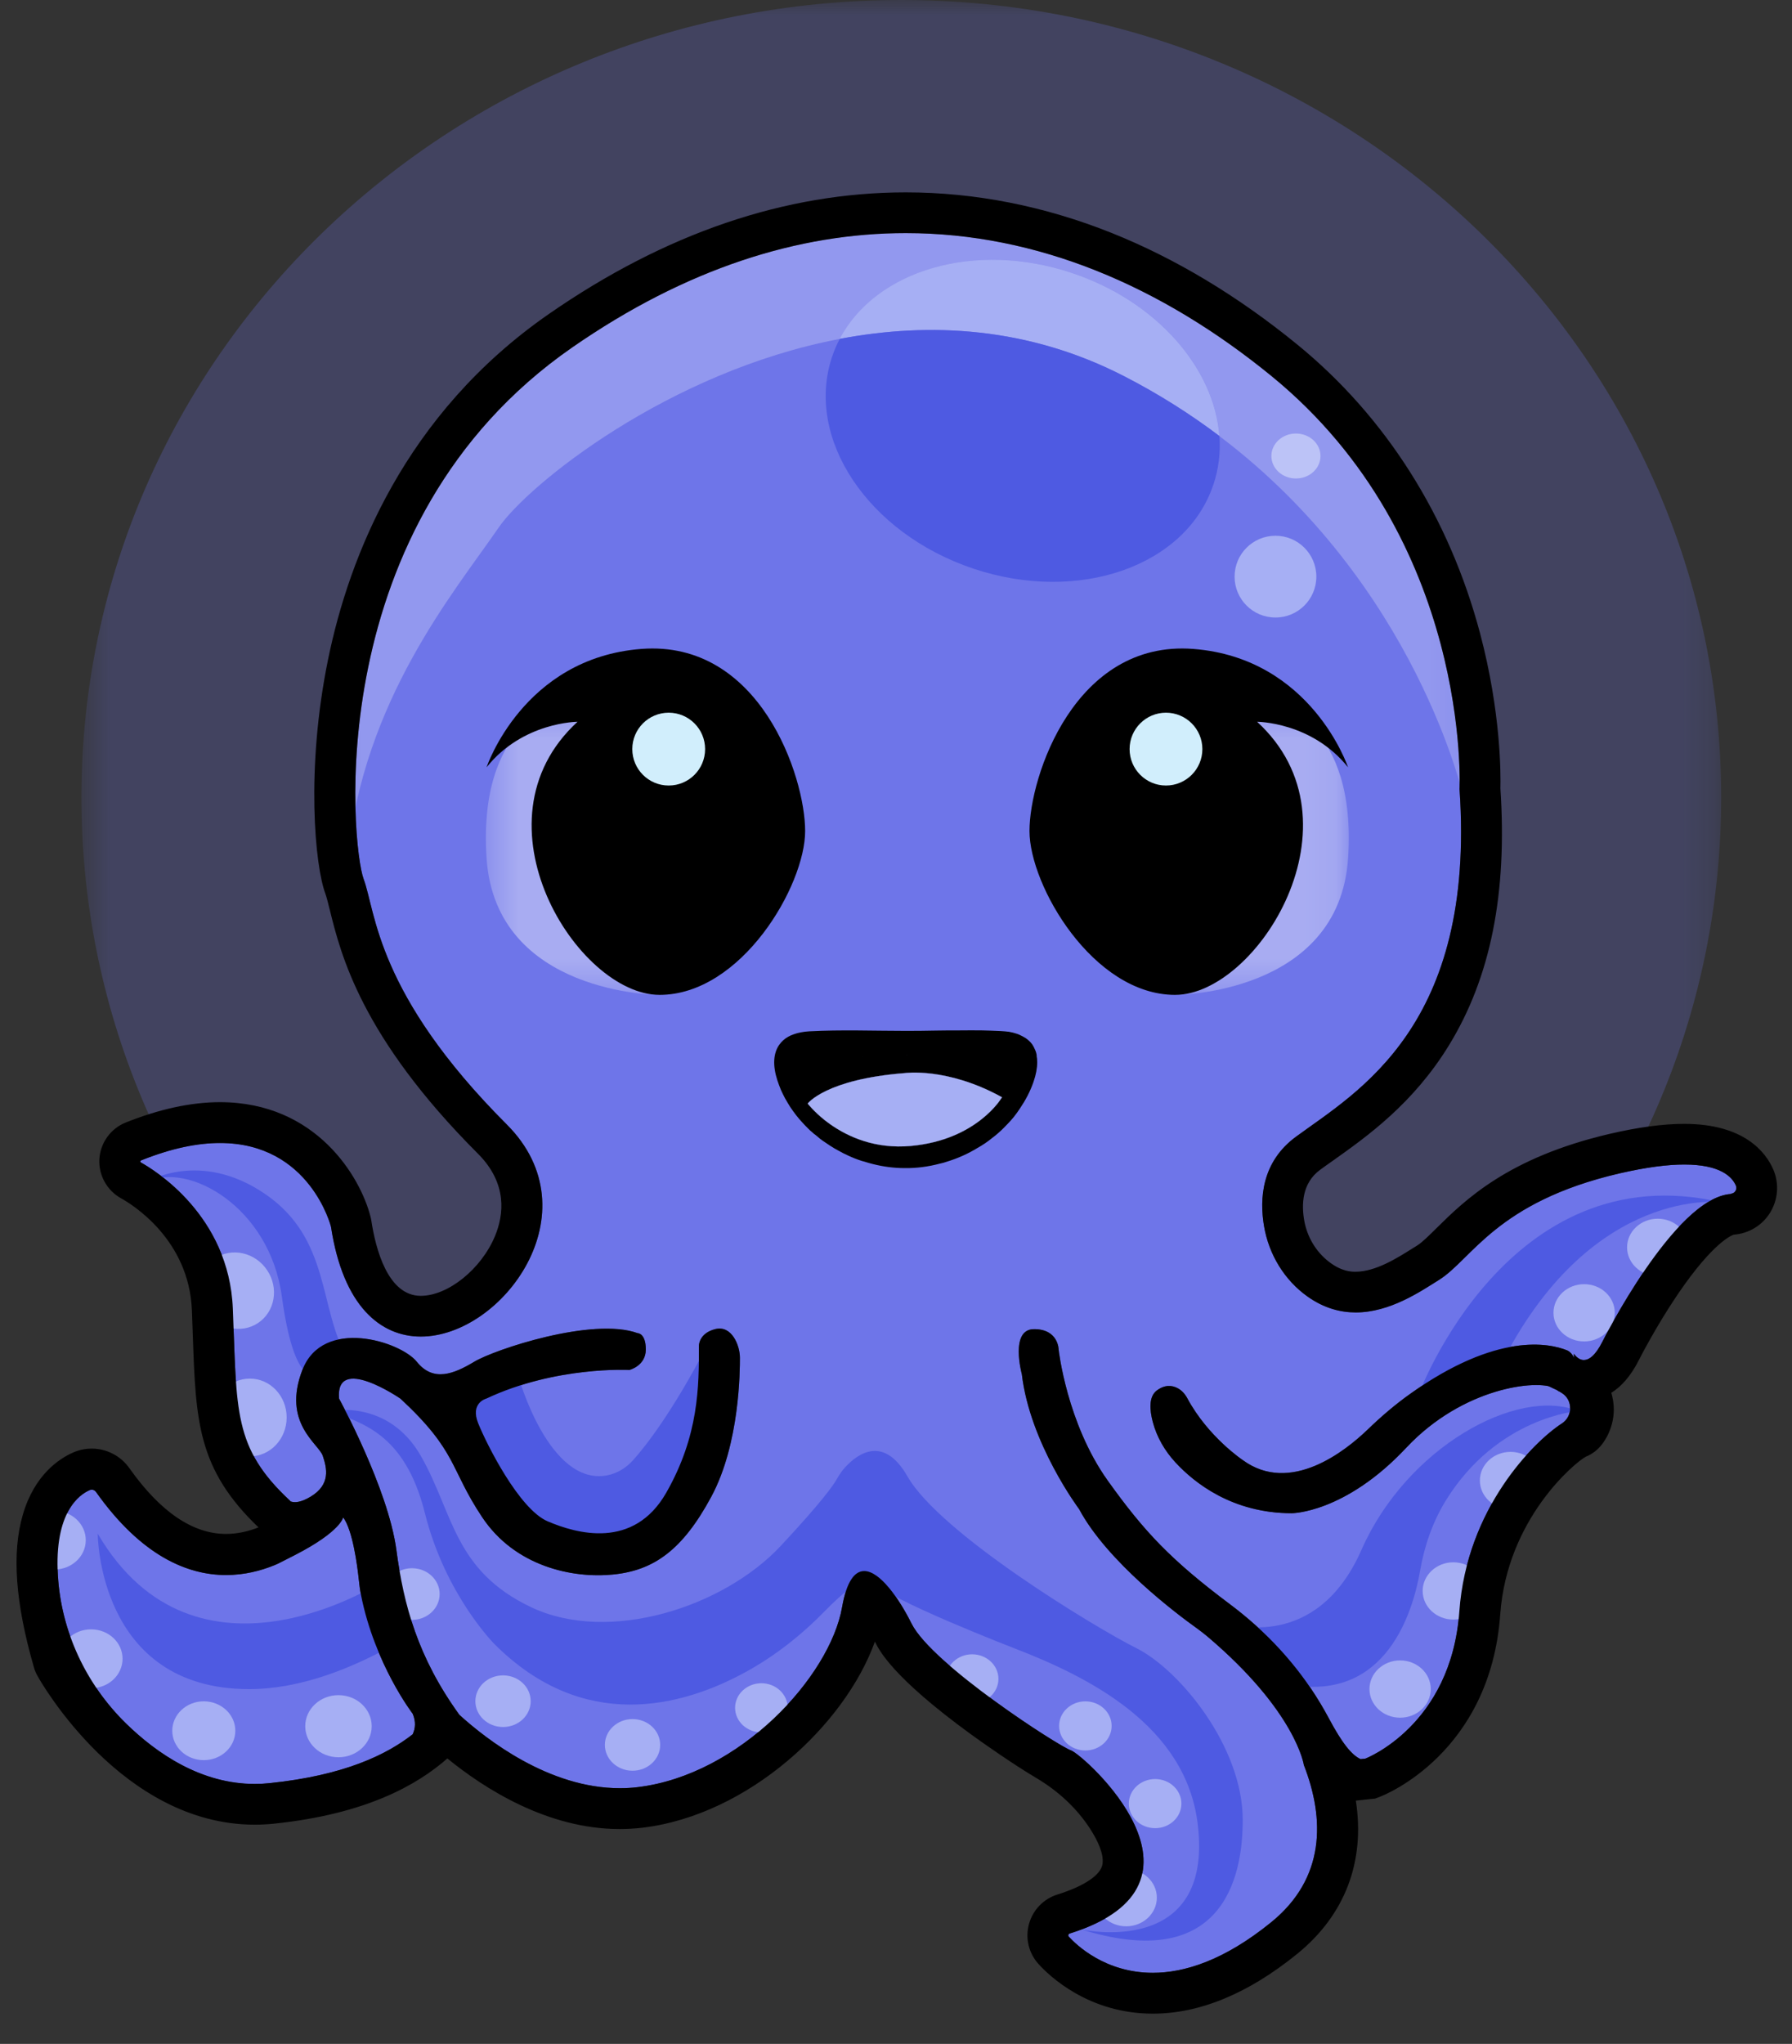 <svg width="57" height="65" viewBox="0 0 57 65" fill="none" xmlns="http://www.w3.org/2000/svg">
<rect x="0" y="0" width="57" height="65" fill="#333333" stroke="none"/>
<g opacity="0.25">
<mask id="mask0_2765_259" style="mask-type:luminance" maskUnits="userSpaceOnUse" x="2" y="0" width="53" height="51">
<path d="M54.747 0H2.59V50.724H54.747V0Z" fill="white"/>
</mask>
<g mask="url(#mask0_2765_259)">
<path d="M2.59 25.361C2.59 39.368 14.265 50.724 28.669 50.724C43.072 50.724 54.747 39.37 54.747 25.361C54.747 11.353 43.07 0 28.669 0C14.267 0 2.59 11.355 2.59 25.361Z" fill="#6E75E9"/>
</g>
</g>
<path d="M55.056 37.971C53.262 38.088 50.974 42.66 50.974 42.66C50.741 43.123 50.536 43.251 50.379 43.251C50.184 43.251 50.063 43.05 50.063 43.05V43.18C50.035 43.094 49.933 42.977 49.847 42.944C49.285 42.717 47.621 42.358 44.857 44.325C44.373 44.669 43.923 45.056 43.497 45.468C42.787 46.15 41.04 47.54 39.528 46.432C39.528 46.432 38.426 45.698 37.766 44.467C37.693 44.33 37.585 44.209 37.446 44.14C37.283 44.058 37.056 44.025 36.795 44.221C36.535 44.416 36.568 44.839 36.665 45.212C36.793 45.7 37.049 46.141 37.391 46.51C37.997 47.165 39.204 48.124 41.088 48.124C41.088 48.124 42.778 48.124 44.729 46.042C46.535 44.116 48.896 43.86 49.445 44.144C49.481 44.164 49.52 44.177 49.558 44.182L49.54 44.222C49.596 44.25 49.646 44.277 49.69 44.308C50.033 44.531 50.024 45.047 49.681 45.269C48.782 45.85 46.654 47.968 46.419 51.246C46.16 54.887 43.427 55.928 43.427 55.928L43.277 55.943C42.997 55.813 42.697 55.454 42.257 54.626C42.169 54.463 42.081 54.306 41.989 54.156C41.254 52.934 40.272 51.88 39.133 51.026C37.261 49.625 36.405 48.724 35.233 47.083C33.933 45.261 33.673 42.92 33.673 42.92C33.673 42.92 33.673 42.269 32.892 42.269C32.111 42.269 32.502 43.699 32.502 43.699C32.762 45.91 34.324 47.992 34.324 47.992C35.213 49.66 37.437 51.33 38.061 51.776C38.18 51.862 38.297 51.952 38.41 52.047C41.229 54.438 41.474 56.133 41.474 56.133C42.147 57.86 42.15 59.736 40.438 61.128C38.935 62.35 37.669 62.739 36.667 62.739C35.149 62.739 34.229 61.845 33.995 61.587C33.965 61.556 33.982 61.503 34.024 61.49C39.085 59.91 34.454 55.793 34.066 55.665C33.676 55.535 29.643 52.934 28.994 51.632C28.59 50.822 27.983 49.962 27.489 49.962C27.189 49.962 26.931 50.278 26.785 51.112C26.395 53.324 23.533 56.446 20.281 56.835C20.09 56.859 19.9 56.868 19.712 56.868C17.457 56.868 15.469 55.314 14.613 54.536C13.288 52.703 12.842 51.05 12.608 49.292C12.348 47.341 10.786 44.48 10.786 44.48C10.656 43.05 12.738 44.48 12.738 44.48C14.559 46.17 14.298 46.691 15.339 48.252C16.379 49.812 18.201 50.203 19.502 50.072C20.802 49.942 21.713 49.291 22.624 47.6C23.535 45.909 23.535 43.568 23.535 43.178C23.535 42.788 23.275 42.137 22.753 42.267C22.232 42.397 22.232 42.788 22.232 42.788C22.232 44.089 22.232 45.649 21.192 47.471C20.151 49.292 18.331 48.771 17.42 48.382C16.509 47.992 15.469 45.91 15.209 45.259C14.949 44.61 15.469 44.478 15.469 44.478C17.68 43.438 20.021 43.568 20.021 43.568C20.021 43.568 20.542 43.438 20.542 42.916C20.542 42.395 20.282 42.397 20.282 42.397C18.852 41.876 15.73 42.916 15.081 43.308C14.431 43.697 13.78 43.959 13.259 43.308C12.74 42.658 10.267 41.877 9.617 43.568C8.966 45.258 10.137 45.909 10.267 46.298C10.397 46.688 10.527 47.209 9.877 47.599C9.564 47.785 9.374 47.794 9.244 47.749L9.228 47.729C7.406 46.038 7.538 44.868 7.406 41.616C7.287 38.657 4.906 37.204 4.48 36.968C4.454 36.954 4.458 36.917 4.485 36.904C5.469 36.509 6.3 36.35 6.998 36.35C9.863 36.35 10.528 39.013 10.528 39.013C10.914 41.546 12.109 42.505 13.385 42.505C15.977 42.505 18.909 38.55 16.12 35.761C11.957 31.598 11.957 28.997 11.567 27.957C11.178 26.916 10.137 16.64 18.201 11.049C21.826 8.536 25.398 7.413 28.811 7.413C32.991 7.413 36.934 9.094 40.442 11.958C46.814 17.162 46.425 25.094 46.425 25.094C46.944 32.637 43.173 34.719 41.223 36.149C40.131 36.95 40.058 38.119 40.206 38.993C40.358 39.891 40.852 40.711 41.596 41.237C42.112 41.601 42.63 41.739 43.123 41.739C44.21 41.739 45.183 41.073 45.776 40.701C46.816 40.05 47.595 38.23 51.499 37.32C52.38 37.115 53.055 37.034 53.573 37.034C54.725 37.034 55.096 37.428 55.215 37.704C55.264 37.819 55.186 37.952 55.06 37.962" fill="#6E75E9"/>
<path d="M13.127 55.153C12.297 55.804 10.95 56.462 8.573 56.709C8.412 56.726 8.256 56.735 8.103 56.735C6.409 56.735 5.006 55.787 4.006 54.809C2.735 53.565 1.95 51.892 1.842 50.115C1.718 48.085 2.53 47.529 2.853 47.39C2.874 47.381 2.895 47.376 2.919 47.376C2.97 47.376 3.02 47.401 3.053 47.445C4.503 49.492 5.97 50.09 7.192 50.09C7.77 50.09 8.293 49.956 8.73 49.777C8.768 49.763 8.805 49.746 8.84 49.73C8.842 49.73 8.845 49.726 8.847 49.726C8.944 49.678 9.107 49.596 9.359 49.466C9.368 49.461 9.378 49.457 9.387 49.452C10.852 48.698 10.916 48.255 10.916 48.255C11.221 48.663 11.367 49.792 11.417 50.26C11.431 50.412 11.452 50.564 11.481 50.715C11.916 52.927 13.127 54.5 13.127 54.5C13.233 54.748 13.215 54.968 13.127 55.154" fill="#6E75E9"/>
<path d="M38.788 13.868C37.881 13.184 36.875 12.54 35.758 11.966C32.712 10.398 29.576 10.233 26.711 10.778C27.862 8.585 31.013 7.647 34.106 8.684C36.802 9.588 38.631 11.719 38.787 13.868" fill="#A6AFF4"/>
<path d="M38.594 15.415C37.724 18.011 34.305 19.205 30.956 18.082C27.607 16.959 25.597 13.944 26.466 11.349C26.532 11.15 26.614 10.96 26.711 10.777C29.575 10.233 32.712 10.396 35.757 11.964C36.875 12.538 37.881 13.182 38.788 13.866C38.827 14.385 38.764 14.907 38.596 15.413" fill="#4E5AE2"/>
<path d="M49.596 44.244C49.543 44.222 49.27 44.091 49.27 44.091L49.153 43.961L49.673 44.091L49.596 44.244Z" fill="black"/>
<path d="M45.123 44.35C45.123 44.35 47.959 36.667 54.734 38.232C54.734 38.232 50.716 37.717 47.853 43.18C47.84 43.204 47.815 43.224 47.817 43.249C47.853 43.699 47.723 43.31 47.723 43.31L45.123 44.35Z" fill="#4E5AE2"/>
<path d="M39.14 51.635C39.14 51.635 41.87 52.546 43.303 49.294C44.733 46.042 48.245 44.092 50.196 44.872C50.196 44.872 47.623 45.062 45.984 47.727C45.569 48.403 45.307 49.163 45.172 49.945C44.943 51.264 44.1 54.086 41.091 53.585L39.14 51.633V51.635Z" fill="#4E5AE2"/>
<path d="M12.084 50.335C12.084 50.335 6.232 54.106 3.109 48.775C3.109 48.775 3.109 53.717 7.922 53.717C9.533 53.717 11.188 53.075 12.677 52.221L12.213 50.205L12.083 50.335H12.084Z" fill="#4E5AE2"/>
<path d="M10.005 43.701C10.005 43.701 9.354 44.091 8.965 41.23C8.575 38.369 5.974 36.937 4.672 37.588C4.672 37.588 6.362 36.548 8.443 37.978C10.525 39.408 10.133 41.62 11.044 43.18L10.004 43.699L10.005 43.701Z" fill="#4E5AE2"/>
<path d="M16.508 43.831C16.508 43.831 17.47 47.249 19.295 46.922C19.626 46.864 19.921 46.679 20.145 46.428C20.544 45.98 21.389 44.905 22.492 42.79L23.013 43.961L21.583 48.254L19.112 49.294C19.112 49.294 15.86 48.124 15.86 47.994C15.86 47.864 14.56 43.831 14.56 43.831H16.511H16.508Z" fill="#4E5AE2"/>
<path d="M10.524 44.872C10.524 44.872 12.346 44.482 13.387 46.302C14.428 48.124 14.428 49.944 16.899 51.114C19.37 52.285 23.011 51.114 24.833 49.163C26.133 47.769 26.505 47.238 26.611 47.048C26.691 46.906 26.783 46.768 26.894 46.65C27.291 46.223 28.11 45.636 28.864 46.951C29.905 48.773 34.847 51.764 36.147 52.415C37.51 53.095 39.529 55.537 39.529 57.878C39.529 60.219 38.518 62.637 34.406 61.362C34.406 61.362 38.618 62.299 38.097 58.008C37.717 54.862 34.611 53.324 32.262 52.418C32.262 52.418 28.213 50.854 27.823 50.333C27.558 49.98 26.755 50.705 26.265 51.207C25.506 51.987 24.65 52.667 23.693 53.187C21.672 54.286 18.556 55.114 15.726 52.283C15.726 52.283 14.166 50.723 13.515 48.12C12.866 45.519 11.433 45.259 10.524 44.868" fill="#4E5AE2"/>
<path d="M6.55 41.694C6.929 42.261 7.672 42.432 8.209 42.073C8.747 41.715 8.877 40.963 8.498 40.396C8.12 39.829 7.377 39.659 6.839 40.017C6.302 40.376 6.172 41.127 6.55 41.694Z" fill="#A6AFF4"/>
<path d="M6.777 45.078C6.777 45.761 7.3 46.315 7.947 46.315C8.595 46.315 9.118 45.762 9.118 45.078C9.118 44.394 8.595 43.842 7.947 43.842C7.3 43.842 6.777 44.394 6.777 45.078Z" fill="#A6AFF4"/>
<path d="M40.44 14.502C40.44 14.898 40.79 15.217 41.221 15.217C41.653 15.217 42.002 14.898 42.002 14.502C42.002 14.107 41.653 13.787 41.221 13.787C40.79 13.787 40.44 14.107 40.44 14.502Z" fill="#A6AFF4"/>
<path d="M39.27 18.338C39.27 19.057 39.851 19.638 40.57 19.638C41.289 19.638 41.87 19.057 41.87 18.338C41.87 17.619 41.289 17.038 40.57 17.038C39.851 17.038 39.27 17.619 39.27 18.338Z" fill="#A6AFF4"/>
<path d="M51.754 39.668C51.754 40.171 52.191 40.579 52.729 40.579C53.267 40.579 53.704 40.171 53.704 39.668C53.704 39.165 53.267 38.757 52.729 38.757C52.191 38.757 51.754 39.165 51.754 39.668Z" fill="#A6AFF4"/>
<path d="M49.413 41.749C49.413 42.252 49.85 42.66 50.388 42.66C50.926 42.66 51.363 42.252 51.363 41.749C51.363 41.246 50.926 40.839 50.388 40.839C49.85 40.839 49.413 41.246 49.413 41.749Z" fill="#A6AFF4"/>
<path d="M47.072 47.083C47.072 47.586 47.509 47.994 48.047 47.994C48.584 47.994 49.022 47.586 49.022 47.083C49.022 46.58 48.584 46.172 48.047 46.172C47.509 46.172 47.072 46.58 47.072 47.083Z" fill="#A6AFF4"/>
<path d="M45.252 50.595C45.252 51.098 45.69 51.505 46.227 51.505C46.765 51.505 47.202 51.098 47.202 50.595C47.202 50.092 46.765 49.684 46.227 49.684C45.69 49.684 45.252 50.092 45.252 50.595Z" fill="#A6AFF4"/>
<path d="M43.56 53.715C43.56 54.218 43.997 54.626 44.535 54.626C45.073 54.626 45.51 54.218 45.51 53.715C45.51 53.212 45.073 52.804 44.535 52.804C43.997 52.804 43.56 53.212 43.56 53.715Z" fill="#A6AFF4"/>
<path d="M34.847 60.349C34.847 60.852 35.284 61.26 35.822 61.26C36.36 61.26 36.797 60.852 36.797 60.349C36.797 59.846 36.36 59.438 35.822 59.438C35.284 59.438 34.847 59.846 34.847 60.349Z" fill="#A6AFF4"/>
<path d="M35.906 57.358C35.906 57.79 36.281 58.139 36.742 58.139C37.203 58.139 37.578 57.79 37.578 57.358C37.578 56.927 37.203 56.577 36.742 56.577C36.281 56.577 35.906 56.927 35.906 57.358Z" fill="#A6AFF4"/>
<path d="M33.688 54.887C33.688 55.319 34.062 55.668 34.523 55.668C34.984 55.668 35.359 55.319 35.359 54.887C35.359 54.456 34.984 54.106 34.523 54.106C34.062 54.106 33.688 54.456 33.688 54.887Z" fill="#A6AFF4"/>
<path d="M30.086 53.391C30.086 53.823 30.461 54.172 30.922 54.172C31.383 54.172 31.758 53.823 31.758 53.391C31.758 52.96 31.383 52.61 30.922 52.61C30.461 52.61 30.086 52.96 30.086 53.391Z" fill="#A6AFF4"/>
<path d="M23.382 54.311C23.382 54.743 23.757 55.092 24.218 55.092C24.679 55.092 25.054 54.743 25.054 54.311C25.054 53.88 24.679 53.53 24.218 53.53C23.757 53.53 23.382 53.88 23.382 54.311Z" fill="#A6AFF4"/>
<path d="M19.24 55.491C19.24 55.944 19.633 56.312 20.119 56.312C20.606 56.312 20.999 55.944 20.999 55.491C20.999 55.037 20.606 54.67 20.119 54.67C19.633 54.67 19.24 55.037 19.24 55.491Z" fill="#A6AFF4"/>
<path d="M15.121 54.101C15.121 54.554 15.514 54.922 16 54.922C16.487 54.922 16.88 54.554 16.88 54.101C16.88 53.647 16.487 53.28 16 53.28C15.514 53.28 15.121 53.647 15.121 54.101Z" fill="#A6AFF4"/>
<path d="M12.224 50.693C12.224 51.147 12.617 51.515 13.104 51.515C13.59 51.515 13.984 51.147 13.984 50.693C13.984 50.24 13.59 49.872 13.104 49.872C12.617 49.872 12.224 50.24 12.224 50.693Z" fill="#A6AFF4"/>
<path d="M9.709 54.897C9.709 55.441 10.182 55.884 10.766 55.884C11.349 55.884 11.823 55.441 11.823 54.897C11.823 54.351 11.349 53.909 10.766 53.909C10.182 53.909 9.709 54.351 9.709 54.897Z" fill="#A6AFF4"/>
<path d="M5.48 55.041C5.48 55.559 5.928 55.976 6.482 55.976C7.036 55.976 7.485 55.557 7.485 55.041C7.485 54.525 7.036 54.105 6.482 54.105C5.928 54.105 5.48 54.523 5.48 55.041Z" fill="#A6AFF4"/>
<path d="M1.894 52.751C1.894 53.269 2.342 53.688 2.896 53.688C3.45 53.688 3.898 53.269 3.898 52.751C3.898 52.233 3.45 51.816 2.896 51.816C2.342 51.816 1.894 52.235 1.894 52.751Z" fill="#A6AFF4"/>
<path d="M0.723 48.98C0.723 49.497 1.171 49.914 1.725 49.914C2.28 49.914 2.728 49.495 2.728 48.98C2.728 48.464 2.28 48.045 1.725 48.045C1.171 48.045 0.723 48.464 0.723 48.98Z" fill="#A6AFF4"/>
<path d="M31.822 34.867C30.106 33.936 28.78 34.126 28.78 34.126C26.269 34.324 25.691 35.095 25.691 35.095C25.691 35.095 25.879 35.346 26.245 35.633C26.247 35.633 26.249 35.637 26.251 35.637C26.304 35.679 26.36 35.721 26.421 35.763C26.975 36.153 27.836 36.548 28.978 36.443C30.024 36.348 30.741 35.97 31.202 35.611C31.271 35.556 31.335 35.503 31.394 35.45C31.73 35.147 31.875 34.894 31.875 34.894C31.858 34.885 31.842 34.876 31.824 34.867M28.839 33.541L28.842 33.544C28.842 33.544 28.853 33.541 28.861 33.539C28.853 33.539 28.846 33.541 28.839 33.541ZM27.443 33.596L27.447 33.603V33.596H27.443Z" fill="#060707"/>
<path d="M32.977 33.572C32.968 33.502 32.948 33.437 32.922 33.382C32.897 33.321 32.867 33.266 32.833 33.212C32.802 33.171 32.767 33.131 32.727 33.096C32.707 33.076 32.683 33.056 32.657 33.038C32.632 33.018 32.602 32.998 32.571 32.983C32.557 32.974 32.535 32.963 32.52 32.954C32.46 32.924 32.401 32.893 32.335 32.873C32.26 32.848 32.182 32.829 32.096 32.813C32.011 32.804 31.92 32.793 31.825 32.789C31.635 32.78 31.445 32.774 31.256 32.769C31.011 32.769 30.766 32.763 30.521 32.769C30.27 32.769 30.027 32.769 29.782 32.774C29.473 32.78 29.156 32.784 28.842 32.784C27.807 32.784 26.768 32.743 25.738 32.798C25.648 32.804 25.562 32.813 25.484 32.829C25.398 32.844 25.325 32.864 25.259 32.888C25.12 32.934 24.999 33.003 24.909 33.087C24.86 33.133 24.82 33.177 24.785 33.228C24.595 33.499 24.575 33.888 24.725 34.353C24.759 34.457 24.8 34.563 24.84 34.662C24.88 34.752 24.924 34.841 24.97 34.927C25.025 35.022 25.079 35.117 25.134 35.202C25.253 35.381 25.383 35.551 25.529 35.706C25.579 35.761 25.63 35.816 25.683 35.867C25.687 35.871 25.689 35.873 25.692 35.876C25.74 35.928 25.787 35.97 25.833 36.006C25.868 36.043 25.908 36.072 25.943 36.096C26.038 36.18 26.133 36.257 26.234 36.321C26.329 36.39 26.433 36.454 26.539 36.52C26.583 36.546 26.618 36.564 26.658 36.586C26.762 36.647 26.872 36.701 26.982 36.751C27.047 36.782 27.117 36.811 27.181 36.837C27.262 36.868 27.337 36.897 27.417 36.921C27.443 36.93 27.466 36.935 27.492 36.941C27.582 36.972 27.677 36.996 27.772 37.021C28.096 37.102 28.436 37.148 28.776 37.148C29.156 37.153 29.529 37.102 29.89 37.007C29.97 36.992 30.051 36.967 30.126 36.941C30.466 36.837 30.79 36.692 31.09 36.508C31.254 36.418 31.415 36.308 31.563 36.187C31.69 36.092 31.81 35.986 31.924 35.873C31.962 35.834 32.001 35.794 32.039 35.754C32.189 35.604 32.319 35.439 32.438 35.258C32.617 34.995 32.769 34.709 32.873 34.408C32.953 34.179 32.992 33.963 32.992 33.779C32.992 33.704 32.986 33.638 32.972 33.574M28.86 33.539C28.86 33.539 28.847 33.543 28.842 33.544L28.838 33.541C28.838 33.541 28.853 33.541 28.86 33.539ZM27.446 33.596V33.603L27.443 33.596H27.446ZM31.392 35.45C31.333 35.503 31.269 35.556 31.199 35.611C30.74 35.97 30.021 36.346 28.977 36.443C27.838 36.548 26.976 36.153 26.42 35.763C26.36 35.721 26.303 35.679 26.25 35.637C26.248 35.637 26.246 35.633 26.245 35.633C25.881 35.346 25.69 35.095 25.69 35.095C25.69 35.095 26.268 34.322 28.78 34.126C28.78 34.126 30.106 33.936 31.821 34.867C31.838 34.876 31.854 34.885 31.872 34.894C31.872 34.894 31.728 35.147 31.392 35.45Z" fill="black"/>
<path d="M31.873 34.894C31.873 34.894 31.729 35.147 31.392 35.45C31.334 35.503 31.27 35.556 31.2 35.611C30.741 35.97 30.022 36.346 28.978 36.443C27.838 36.548 26.977 36.153 26.421 35.763C26.36 35.721 26.304 35.679 26.251 35.637C26.249 35.637 26.247 35.633 26.245 35.633C25.881 35.346 25.691 35.095 25.691 35.095C25.691 35.095 26.269 34.322 28.78 34.126C28.78 34.126 30.106 33.936 31.822 34.867C31.838 34.876 31.855 34.885 31.873 34.894Z" fill="#A6AFF4"/>
<g opacity="0.4">
<mask id="mask1_2765_259" style="mask-type:luminance" maskUnits="userSpaceOnUse" x="15" y="22" width="6" height="10">
<path d="M20.979 22.376H15.456V31.64H20.979V22.376Z" fill="white"/>
</mask>
<g mask="url(#mask1_2765_259)">
<path d="M20.979 31.64C20.979 31.64 15.768 31.64 15.477 27.298C15.188 22.956 17.793 22.376 17.793 22.376H19.82V28.456L20.977 31.64H20.979Z" fill="white"/>
</g>
</g>
<path d="M18.373 22.954C18.373 22.954 16.635 22.954 15.477 24.401C15.477 24.401 16.635 20.928 20.399 20.637C24.164 20.348 25.61 24.69 25.61 26.428C25.61 28.165 23.584 31.639 20.977 31.639C18.371 31.639 14.898 26.137 18.371 22.953" fill="black"/>
<path d="M22.428 23.823C22.428 24.463 21.91 24.981 21.27 24.981C20.63 24.981 20.112 24.463 20.112 23.823C20.112 23.183 20.63 22.665 21.27 22.665C21.91 22.665 22.428 23.183 22.428 23.823Z" fill="#D1EEFC"/>
<g opacity="0.4">
<mask id="mask2_2765_259" style="mask-type:luminance" maskUnits="userSpaceOnUse" x="37" y="22" width="6" height="10">
<path d="M42.902 22.376H37.378V31.64H42.902V22.376Z" fill="white"/>
</mask>
<g mask="url(#mask2_2765_259)">
<path d="M37.378 31.64C37.378 31.64 42.589 31.64 42.88 27.298C43.169 22.956 40.565 22.376 40.565 22.376H38.538V28.456L37.38 31.64H37.378Z" fill="white"/>
</g>
</g>
<path d="M39.983 22.954C39.983 22.954 41.721 22.954 42.878 24.401C42.878 24.401 41.721 20.928 37.956 20.637C34.192 20.348 32.746 24.69 32.746 26.428C32.746 28.165 34.772 31.639 37.379 31.639C39.985 31.639 43.458 26.137 39.985 22.953" fill="black"/>
<path d="M35.93 23.823C35.93 24.463 36.449 24.981 37.087 24.981C37.726 24.981 38.245 24.463 38.245 23.823C38.245 23.183 37.726 22.665 37.087 22.665C36.449 22.665 35.93 23.183 35.93 23.823Z" fill="#D1EEFC"/>
<g opacity="0.25">
<mask id="mask3_2765_259" style="mask-type:luminance" maskUnits="userSpaceOnUse" x="10" y="6" width="37" height="22">
<path d="M46.813 6.762H10.655V27.313H46.813V6.762Z" fill="white"/>
</mask>
<g mask="url(#mask3_2765_259)">
<path d="M46.813 22.501C46.813 22.631 46.553 25.363 46.553 25.363C46.553 25.363 45.065 18.61 38.789 13.87C38.634 11.719 36.805 9.59 34.109 8.684C31.016 7.647 27.863 8.585 26.714 10.778C21.26 11.812 16.797 15.413 15.861 16.778C14.43 18.859 11.568 22.241 11.048 27.313C11.048 27.313 10.659 23.02 10.659 22.89C10.659 22.76 13.389 14.956 13.389 14.956L15.99 11.964L21.194 8.452C21.194 8.452 27.696 6.762 27.828 6.762C27.959 6.762 33.291 7.413 33.291 7.413L40.574 11.055L43.956 14.696L45.778 18.598C45.778 18.598 46.819 22.369 46.819 22.499" fill="white"/>
</g>
</g>
<path d="M56.408 37.199C56.174 36.656 55.493 35.741 53.569 35.741C52.905 35.741 52.108 35.847 51.199 36.059C47.967 36.813 46.595 38.166 45.688 39.062C45.445 39.302 45.234 39.511 45.082 39.606C45.04 39.633 44.995 39.663 44.947 39.69C44.444 40.008 43.755 40.443 43.12 40.443C42.988 40.443 42.675 40.443 42.26 40.118C41.854 39.801 41.582 39.339 41.488 38.832C41.392 38.302 41.415 37.627 41.988 37.204C42.119 37.107 42.26 37.008 42.408 36.904C43.482 36.142 44.951 35.099 46.088 33.243C47.411 31.088 47.947 28.418 47.725 25.078C47.736 24.644 47.747 22.667 47.08 20.148C46.094 16.436 44.084 13.259 41.263 10.956C39.374 9.414 37.388 8.22 35.361 7.409C33.218 6.552 31.014 6.118 28.811 6.118C24.978 6.118 21.161 7.418 17.459 9.985C12.868 13.169 11.106 17.709 10.439 20.953C9.716 24.471 10.022 27.551 10.349 28.419C10.388 28.526 10.439 28.729 10.492 28.944C10.841 30.355 11.491 32.977 15.2 36.687C16.153 37.639 16.023 38.638 15.745 39.309C15.309 40.358 14.252 41.21 13.383 41.21C12.334 41.21 11.948 39.714 11.812 38.821L11.801 38.761L11.787 38.7C11.47 37.438 10.064 35.051 6.997 35.051C6.077 35.051 5.067 35.271 3.997 35.699C3.521 35.889 3.192 36.345 3.161 36.857C3.13 37.367 3.399 37.857 3.847 38.106C4.209 38.305 6.014 39.419 6.104 41.669C6.115 41.954 6.124 42.223 6.133 42.477C6.228 45.195 6.28 46.715 8.222 48.574C7.922 48.692 7.569 48.782 7.189 48.782C6.131 48.782 5.096 48.078 4.112 46.686C3.838 46.3 3.39 46.068 2.918 46.068C2.717 46.068 2.521 46.108 2.336 46.188C1.895 46.379 1.102 46.889 0.728 48.164C0.37 49.384 0.487 50.977 1.081 53.033C1.109 53.128 1.147 53.219 1.197 53.305C1.25 53.402 1.923 54.582 3.108 55.74C4.293 56.896 5.994 58.028 8.103 58.028C8.304 58.028 8.507 58.017 8.709 57.997C11.67 57.689 13.285 56.751 14.23 55.922C15.383 56.863 17.398 58.167 19.71 58.167C19.953 58.167 20.197 58.152 20.434 58.125C23.816 57.719 26.88 54.845 27.827 52.211H27.831C27.968 52.489 28.391 53.336 30.862 55.138C31.251 55.423 32.23 56.109 32.962 56.543C33.64 56.945 34.233 57.483 34.664 58.143C34.929 58.549 35.114 58.966 35.069 59.279C35.017 59.626 34.496 59.979 33.638 60.248C33.192 60.387 32.852 60.74 32.729 61.19C32.607 61.64 32.72 62.114 33.033 62.459C33.367 62.831 34.622 64.038 36.669 64.038C38.161 64.038 39.707 63.398 41.262 62.136C42.787 60.896 43.425 59.202 43.127 57.263L43.57 57.216L43.738 57.199L43.895 57.139C44.038 57.086 47.405 55.752 47.72 51.334C47.938 48.306 50.087 46.518 50.438 46.327C50.646 46.245 50.827 46.104 50.961 45.925L50.974 45.909C51.093 45.751 51.464 45.177 51.283 44.411C51.276 44.372 51.265 44.334 51.252 44.295C51.559 44.103 51.868 43.776 52.137 43.238C52.142 43.229 52.657 42.209 53.359 41.171C54.506 39.481 55.1 39.278 55.151 39.264C55.627 39.229 56.059 38.967 56.307 38.559C56.558 38.148 56.596 37.639 56.406 37.195M13.127 55.153C12.297 55.802 10.951 56.462 8.573 56.707C8.412 56.724 8.257 56.731 8.103 56.731C6.409 56.731 5.007 55.783 4.006 54.807C2.735 53.561 1.95 51.889 1.842 50.114C1.718 48.083 2.53 47.527 2.852 47.388C2.872 47.379 2.894 47.374 2.918 47.374C2.969 47.374 3.018 47.399 3.051 47.443C4.502 49.49 5.969 50.088 7.19 50.088C7.768 50.088 8.291 49.954 8.729 49.775C8.767 49.761 8.804 49.744 8.838 49.728C8.84 49.728 8.844 49.726 8.846 49.724C8.943 49.676 9.105 49.594 9.358 49.464C9.367 49.459 9.376 49.455 9.385 49.45C10.85 48.696 10.914 48.253 10.914 48.253C11.22 48.661 11.366 49.79 11.415 50.258C11.432 50.41 11.45 50.562 11.481 50.714C11.917 52.925 13.126 54.498 13.126 54.498C13.232 54.746 13.213 54.966 13.126 55.153M55.056 37.971C53.262 38.088 50.974 42.66 50.974 42.66C50.742 43.123 50.537 43.251 50.379 43.251C50.184 43.251 50.063 43.05 50.063 43.05V43.18C50.035 43.094 49.933 42.977 49.847 42.944C49.286 42.717 47.621 42.358 44.858 44.325C44.373 44.669 43.923 45.056 43.497 45.468C42.787 46.15 41.04 47.54 39.528 46.432C39.528 46.432 38.427 45.698 37.766 44.467C37.693 44.33 37.585 44.209 37.446 44.14C37.283 44.058 37.057 44.025 36.795 44.22C36.535 44.416 36.568 44.839 36.665 45.212C36.793 45.7 37.049 46.141 37.391 46.51C37.997 47.165 39.204 48.123 41.088 48.123C41.088 48.123 42.778 48.123 44.729 46.042C46.535 44.116 48.896 43.86 49.445 44.144C49.481 44.164 49.52 44.176 49.558 44.182L49.54 44.222C49.596 44.25 49.646 44.277 49.69 44.308C50.034 44.531 50.025 45.047 49.681 45.268C48.783 45.85 46.654 47.968 46.419 51.246C46.16 54.887 43.427 55.928 43.427 55.928L43.277 55.943C42.997 55.813 42.697 55.454 42.257 54.626C42.169 54.463 42.081 54.306 41.99 54.156C41.254 52.934 40.272 51.88 39.133 51.026C37.261 49.625 36.406 48.724 35.233 47.083C33.933 45.261 33.673 42.92 33.673 42.92C33.673 42.92 33.673 42.269 32.892 42.269C32.111 42.269 32.502 43.699 32.502 43.699C32.762 45.91 34.324 47.992 34.324 47.992C35.213 49.66 37.437 51.33 38.061 51.776C38.18 51.862 38.297 51.952 38.41 52.047C41.229 54.437 41.474 56.133 41.474 56.133C42.147 57.859 42.151 59.736 40.438 61.128C38.935 62.35 37.669 62.739 36.667 62.739C35.149 62.739 34.229 61.845 33.995 61.587C33.966 61.556 33.982 61.503 34.024 61.49C39.085 59.91 34.454 55.793 34.066 55.665C33.677 55.535 29.644 52.934 28.994 51.632C28.59 50.821 27.983 49.962 27.489 49.962C27.189 49.962 26.931 50.278 26.785 51.112C26.395 53.324 23.533 56.446 20.281 56.835C20.091 56.859 19.9 56.868 19.712 56.868C17.457 56.868 15.469 55.313 14.613 54.536C13.288 52.703 12.842 51.05 12.608 49.292C12.348 47.341 10.786 44.48 10.786 44.48C10.656 43.05 12.738 44.48 12.738 44.48C14.56 46.17 14.298 46.691 15.339 48.252C16.38 49.812 18.201 50.203 19.502 50.072C20.802 49.942 21.713 49.291 22.624 47.6C23.535 45.909 23.535 43.567 23.535 43.178C23.535 42.788 23.275 42.137 22.754 42.267C22.232 42.397 22.232 42.788 22.232 42.788C22.232 44.089 22.232 45.649 21.192 47.471C20.151 49.292 18.331 48.771 17.42 48.381C16.509 47.992 15.469 45.91 15.209 45.259C14.949 44.61 15.469 44.478 15.469 44.478C17.68 43.438 20.021 43.567 20.021 43.567C20.021 43.567 20.542 43.438 20.542 42.916C20.542 42.395 20.283 42.397 20.283 42.397C18.852 41.876 15.73 42.916 15.081 43.308C14.432 43.697 13.78 43.959 13.259 43.308C12.74 42.658 10.267 41.877 9.618 43.567C8.966 45.258 10.137 45.909 10.267 46.298C10.397 46.688 10.527 47.209 9.877 47.599C9.565 47.785 9.374 47.794 9.244 47.749L9.228 47.728C7.406 46.038 7.538 44.868 7.406 41.616C7.287 38.657 4.906 37.204 4.48 36.968C4.454 36.954 4.458 36.917 4.485 36.904C5.469 36.509 6.3 36.35 6.998 36.35C9.863 36.35 10.528 39.013 10.528 39.013C10.914 41.546 12.109 42.505 13.385 42.505C15.977 42.505 18.909 38.55 16.12 35.761C11.957 31.598 11.957 28.997 11.567 27.957C11.178 26.916 10.137 16.64 18.201 11.049C21.826 8.536 25.398 7.413 28.811 7.413C32.991 7.413 36.934 9.094 40.442 11.958C46.815 17.162 46.425 25.094 46.425 25.094C46.944 32.637 43.173 34.719 41.223 36.149C40.131 36.95 40.058 38.119 40.206 38.993C40.358 39.891 40.852 40.711 41.596 41.237C42.112 41.601 42.63 41.738 43.124 41.738C44.21 41.738 45.183 41.073 45.776 40.701C46.816 40.05 47.596 38.23 51.499 37.319C52.38 37.115 53.055 37.034 53.573 37.034C54.725 37.034 55.096 37.427 55.215 37.704C55.265 37.819 55.186 37.952 55.06 37.962" fill="black"/>
</svg>
